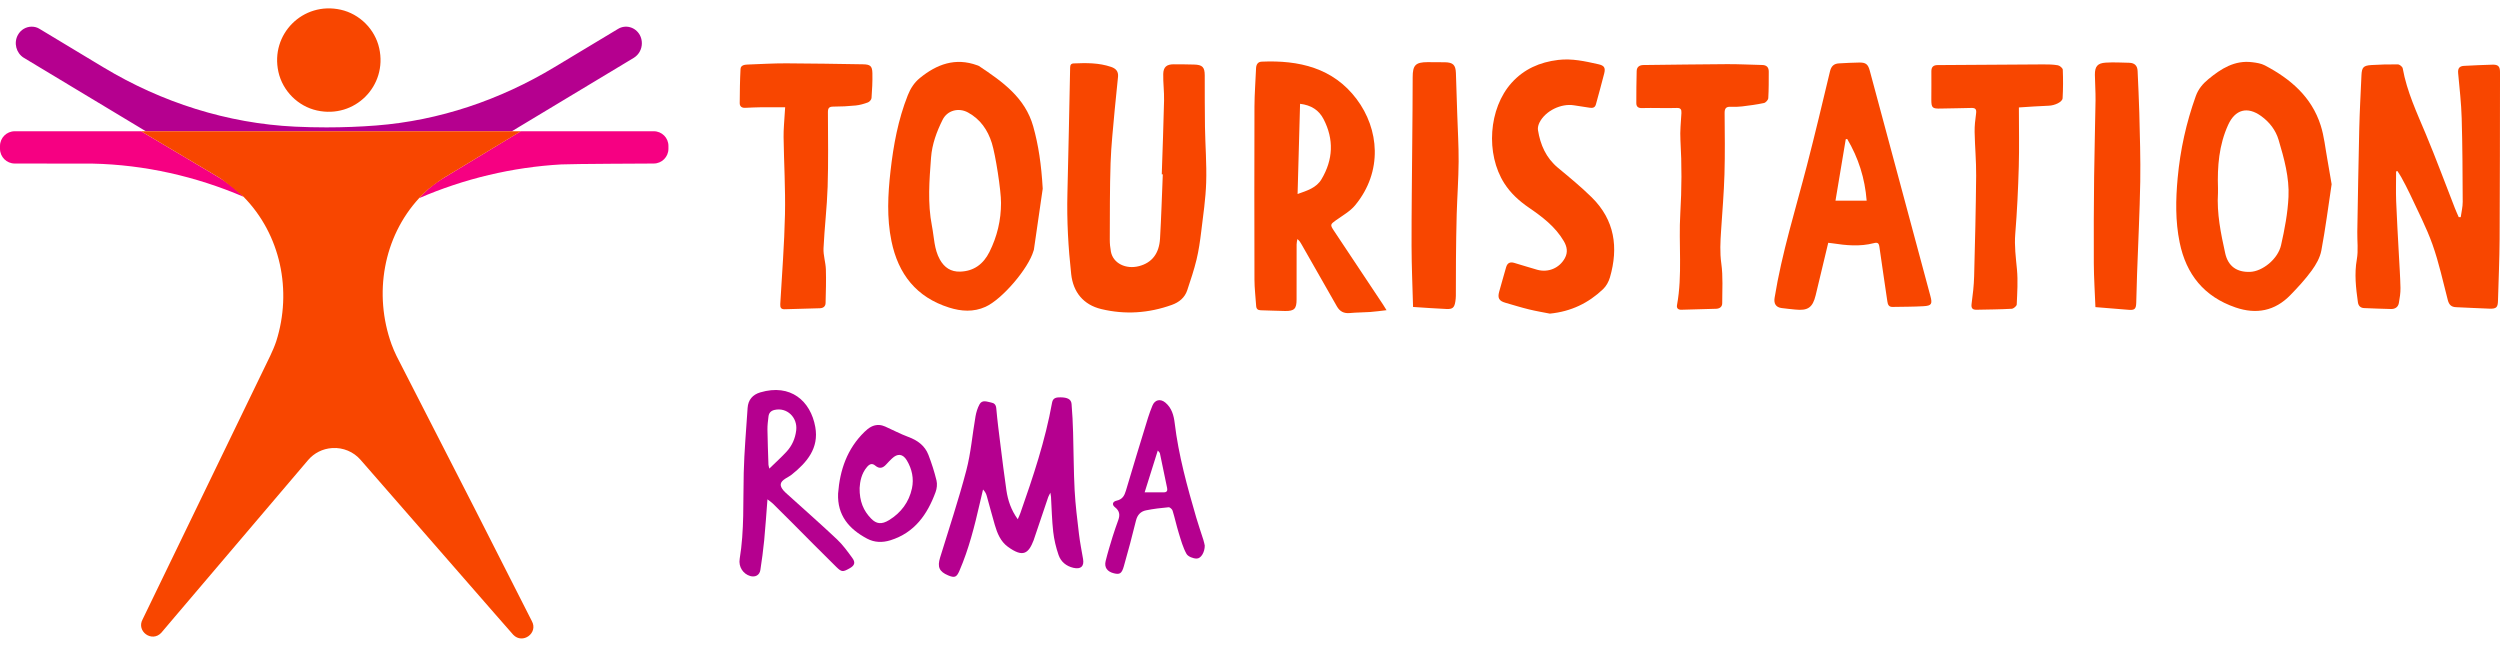 <svg width="228" height="59" viewBox="0 0 228 59" fill="none" xmlns="http://www.w3.org/2000/svg">
<path d="M21.871 17.608C21.266 17.037 20.584 16.552 19.868 16.128L12.867 11.969H13.299H9.666H9.668L1.345 11.97C0.602 11.97 0 12.572 0 13.315V13.569C0 14.311 0.603 14.914 1.345 14.914C1.345 14.914 8.213 14.916 8.448 14.922C13.202 15.023 17.858 16.086 22.201 17.94C22.137 17.876 22.078 17.807 22.012 17.743C21.966 17.698 21.919 17.653 21.871 17.608V17.608Z" fill="#F60082"/>
<path d="M59.625 11.97H51.785L47.501 11.969L40.581 16.158C40.05 16.479 39.531 16.825 39.068 17.238C39.065 17.24 39.064 17.242 39.061 17.244C38.767 17.507 38.492 17.786 38.228 18.071C42.327 16.298 46.715 15.248 51.196 14.995C52.093 14.944 59.616 14.914 59.616 14.914C60.359 14.914 60.961 14.311 60.961 13.569V13.307C60.961 12.569 60.363 11.97 59.625 11.97Z" fill="#F60082"/>
<path d="M30.183 11.969H46.68L47.264 11.618L57.814 5.267C58.28 4.973 58.538 4.468 58.538 3.946C58.538 3.685 58.478 3.425 58.349 3.189C57.944 2.466 57.056 2.213 56.357 2.642L50.539 6.141C45.599 9.114 40.057 11 34.31 11.445C32.844 11.559 31.324 11.618 29.766 11.618C28.798 11.618 27.845 11.595 26.911 11.551C20.738 11.257 14.751 9.342 9.455 6.155L8.552 5.612L3.622 2.642C3.39 2.491 3.139 2.432 2.889 2.432C2.39 2.432 1.898 2.701 1.631 3.189C1.234 3.912 1.475 4.838 2.165 5.267L12.716 11.618L13.3 11.969H30.183Z" fill="#B5008F"/>
<path d="M28.91 10.076C32.351 10.839 35.349 7.841 34.585 4.401C34.201 2.667 32.801 1.268 31.067 0.884C27.627 0.121 24.629 3.119 25.392 6.56C25.777 8.294 27.176 9.693 28.91 10.076Z" fill="#F84600"/>
<path d="M48.505 56.644L43.325 46.45L36.163 32.465C35.997 32.116 35.84 31.767 35.708 31.4C34.057 26.814 34.957 21.616 38.224 18.07C38.495 17.791 38.766 17.511 39.063 17.249C39.063 17.249 39.08 17.232 39.106 17.214C39.272 17.083 39.892 16.603 40.364 16.297C40.443 16.244 40.513 16.201 40.583 16.157L47.501 11.973H12.867L19.872 16.131C19.959 16.183 20.064 16.253 20.178 16.323C20.842 16.786 21.811 17.607 22.117 17.86C22.161 17.904 22.195 17.93 22.204 17.939C25.602 21.389 26.659 26.517 25.192 31.129C25.043 31.574 24.851 32.011 24.65 32.439L13.006 56.486C12.412 57.569 13.845 58.618 14.701 57.718L15.871 56.338L28.095 41.962C28.645 41.316 29.431 40.921 30.276 40.865C30.29 40.864 30.304 40.863 30.318 40.862C31.29 40.804 32.236 41.196 32.877 41.929L45.08 55.919L46.81 57.893C47.666 58.783 49.107 57.735 48.504 56.644H48.505Z" fill="#F84600"/>
<g clip-path="url(#clip0_676_1039)">
<path d="M218.524 15.64C218.524 16.549 218.496 17.458 218.53 18.366C218.59 19.945 218.689 21.524 218.771 23.103C218.826 24.155 218.901 25.208 218.923 26.261C218.932 26.719 218.857 27.183 218.776 27.637C218.711 28.005 218.434 28.189 218.067 28.182C217.246 28.165 216.425 28.13 215.605 28.097C215.276 28.084 215.087 27.889 215.043 27.578C214.86 26.274 214.708 24.981 214.943 23.65C215.087 22.839 214.972 21.983 214.986 21.147C215.041 17.999 215.089 14.852 215.165 11.704C215.204 10.093 215.295 8.482 215.365 6.871C215.397 6.146 215.539 5.978 216.274 5.932C217.078 5.882 217.886 5.86 218.691 5.874C218.844 5.876 219.101 6.084 219.127 6.23C219.51 8.357 220.423 10.29 221.247 12.261C222.178 14.488 223.013 16.756 223.893 19.005C223.998 19.275 224.121 19.537 224.235 19.803C224.296 19.804 224.357 19.805 224.418 19.806C224.481 19.341 224.601 18.875 224.599 18.41C224.588 15.866 224.58 13.322 224.506 10.78C224.466 9.407 224.309 8.036 224.182 6.665C224.142 6.223 224.308 6.025 224.737 6.006C225.604 5.969 226.47 5.913 227.338 5.897C227.837 5.888 228.001 6.07 228.001 6.576C227.994 11.65 227.995 16.725 227.965 21.8C227.954 23.675 227.867 25.551 227.816 27.426C227.8 28.024 227.679 28.168 227.061 28.151C226.039 28.123 225.017 28.051 223.995 28.016C223.547 28 223.347 27.781 223.238 27.359C222.798 25.666 222.429 23.946 221.845 22.303C221.288 20.735 220.504 19.247 219.805 17.73C219.558 17.195 219.274 16.679 218.996 16.16C218.891 15.963 218.758 15.782 218.638 15.594L218.524 15.64L218.524 15.64Z" fill="#F84600"/>
<path d="M105.953 15.897C106.026 13.649 106.114 11.403 106.163 9.155C106.181 8.353 106.07 7.548 106.087 6.746C106.101 6.107 106.407 5.864 107.038 5.864C107.659 5.864 108.279 5.87 108.9 5.887C109.661 5.908 109.868 6.121 109.872 6.868C109.879 8.435 109.868 10.003 109.893 11.57C109.921 13.26 110.057 14.952 110.004 16.638C109.957 18.134 109.732 19.627 109.552 21.116C109.448 21.976 109.326 22.84 109.123 23.681C108.895 24.623 108.583 25.547 108.277 26.469C108.051 27.149 107.535 27.567 106.877 27.804C104.766 28.564 102.611 28.712 100.428 28.185C98.81 27.794 97.872 26.647 97.692 24.997C97.424 22.558 97.287 20.115 97.348 17.661C97.443 13.831 97.52 10.001 97.596 6.17C97.601 5.922 97.67 5.795 97.928 5.783C99.077 5.734 100.217 5.722 101.333 6.101C101.798 6.259 102.004 6.538 101.965 6.991C101.876 8.009 101.747 9.023 101.659 10.041C101.519 11.646 101.339 13.251 101.285 14.86C101.208 17.185 101.223 19.514 101.212 21.841C101.21 22.211 101.247 22.587 101.315 22.951C101.514 24.01 102.676 24.593 103.898 24.266C105.052 23.958 105.715 23.129 105.795 21.755C105.908 19.805 105.966 17.852 106.047 15.901C106.016 15.9 105.984 15.898 105.953 15.897Z" fill="#F84600"/>
<path d="M126.453 28.289C125.877 28.355 125.421 28.422 124.963 28.454C124.345 28.497 123.722 28.491 123.106 28.55C122.559 28.601 122.188 28.407 121.919 27.931C120.844 26.03 119.757 24.136 118.674 22.239C118.592 22.094 118.508 21.95 118.319 21.802C118.295 21.963 118.252 22.124 118.252 22.285C118.246 23.962 118.249 25.638 118.248 27.314C118.248 28.157 118.043 28.373 117.212 28.363C116.468 28.353 115.724 28.315 114.98 28.297C114.716 28.291 114.58 28.174 114.562 27.908C114.51 27.104 114.409 26.3 114.407 25.496C114.393 20.235 114.391 14.974 114.407 9.713C114.411 8.552 114.508 7.391 114.552 6.229C114.565 5.881 114.719 5.638 115.064 5.623C118.456 5.475 121.579 6.185 123.722 9.035C125.777 11.767 126.135 15.635 123.589 18.72C123.13 19.277 122.444 19.652 121.844 20.084C121.322 20.459 121.293 20.5 121.649 21.036C123.142 23.284 124.639 25.53 126.133 27.777C126.216 27.903 126.292 28.033 126.452 28.289H126.453ZM118.566 9.468C118.491 12.209 118.416 14.917 118.34 17.694C119.218 17.382 120.052 17.134 120.521 16.346C121.582 14.561 121.67 12.718 120.709 10.863C120.283 10.04 119.576 9.587 118.566 9.468V9.468Z" fill="#F84600"/>
<path d="M212.645 16.8C212.346 18.784 212.086 20.829 211.706 22.851C211.585 23.494 211.222 24.133 210.829 24.672C210.246 25.471 209.568 26.208 208.876 26.918C207.465 28.363 205.78 28.691 203.881 28.04C201.018 27.058 199.379 25.031 198.783 22.106C198.386 20.159 198.421 18.204 198.603 16.232C198.839 13.669 199.386 11.188 200.255 8.767C200.489 8.116 200.897 7.637 201.4 7.223C202.557 6.27 203.793 5.475 205.395 5.673C205.79 5.721 206.213 5.784 206.557 5.964C208.89 7.19 210.817 8.833 211.646 11.436C211.963 12.431 212.065 13.496 212.255 14.531C212.389 15.259 212.506 15.991 212.645 16.801V16.8ZM202.281 17.161C202.281 17.301 202.288 17.441 202.28 17.58C202.163 19.461 202.538 21.285 202.94 23.101C203.202 24.284 204.001 24.839 205.207 24.795C206.326 24.755 207.744 23.637 208.033 22.359C208.36 20.914 208.641 19.435 208.711 17.961C208.795 16.189 208.314 14.459 207.811 12.765C207.544 11.869 206.985 11.14 206.218 10.585C204.962 9.677 203.848 9.981 203.208 11.386C202.368 13.229 202.215 15.177 202.281 17.161L202.281 17.161Z" fill="#F84600"/>
<path d="M95.097 17.203C94.866 18.796 94.579 20.788 94.29 22.779C94.286 22.81 94.269 22.838 94.26 22.868C93.802 24.482 91.393 27.302 89.87 27.985C88.779 28.475 87.666 28.4 86.557 28.05C83.568 27.106 81.919 24.995 81.301 21.99C80.864 19.866 80.975 17.734 81.215 15.601C81.481 13.239 81.907 10.916 82.789 8.692C83.036 8.066 83.379 7.533 83.894 7.114C85.437 5.857 87.126 5.229 89.112 5.951C89.171 5.972 89.234 5.988 89.284 6.022C91.401 7.434 93.488 8.892 94.228 11.523C94.711 13.24 94.97 15.004 95.096 17.204L95.097 17.203ZM91.293 18.501C91.3 17.386 90.791 14.115 90.457 13.051C90.08 11.849 89.407 10.875 88.287 10.261C87.423 9.787 86.393 10.066 85.967 10.92C85.425 12.005 85.003 13.147 84.912 14.365C84.757 16.448 84.584 18.537 84.994 20.615C85.196 21.642 85.184 22.717 85.716 23.67C86.125 24.402 86.722 24.797 87.563 24.772C88.822 24.735 89.687 24.076 90.235 22.983C90.94 21.575 91.297 20.08 91.293 18.502L91.293 18.501Z" fill="#F84600"/>
<path d="M166.735 22.143C166.345 23.771 165.97 25.352 165.588 26.931C165.316 28.052 164.876 28.355 163.719 28.231C163.303 28.186 162.885 28.151 162.471 28.093C161.962 28.022 161.759 27.687 161.842 27.171C162.507 23.061 163.756 19.096 164.795 15.079C165.532 12.23 166.212 9.366 166.896 6.504C167.008 6.033 167.254 5.803 167.716 5.78C168.335 5.748 168.955 5.71 169.575 5.703C170.169 5.697 170.368 5.866 170.524 6.448C172.367 13.296 174.209 20.145 176.051 26.994C176.246 27.719 176.163 27.882 175.439 27.925C174.496 27.981 173.548 27.973 172.603 27.992C172.26 27.999 172.168 27.786 172.126 27.487C171.889 25.831 171.633 24.177 171.402 22.519C171.353 22.169 171.242 22.085 170.889 22.176C169.632 22.502 168.366 22.383 167.103 22.187C166.998 22.171 166.892 22.162 166.735 22.143V22.143ZM168.465 12.674C168.421 12.681 168.377 12.688 168.333 12.695C168.022 14.555 167.712 16.416 167.397 18.298H170.239C170.08 16.252 169.485 14.395 168.465 12.674L168.465 12.674Z" fill="#F84600"/>
<path d="M141.348 28.603C140.771 28.488 140.1 28.378 139.441 28.216C138.72 28.04 138.01 27.817 137.296 27.613C136.722 27.449 136.565 27.196 136.721 26.617C136.921 25.87 137.149 25.13 137.354 24.384C137.463 23.986 137.712 23.861 138.091 23.973C138.789 24.178 139.481 24.4 140.181 24.598C141.194 24.886 142.217 24.457 142.717 23.541C143.005 23.012 142.917 22.5 142.623 21.998C141.848 20.672 140.66 19.776 139.427 18.932C138.546 18.328 137.775 17.628 137.195 16.723C135.477 14.037 135.755 9.888 137.863 7.548C138.986 6.301 140.43 5.667 142.102 5.466C143.369 5.313 144.565 5.59 145.772 5.858C146.301 5.975 146.433 6.174 146.306 6.688C146.075 7.634 145.798 8.569 145.549 9.512C145.464 9.833 145.242 9.864 144.975 9.824C144.5 9.754 144.025 9.682 143.551 9.605C142.377 9.414 140.956 10.1 140.412 11.153C140.304 11.361 140.226 11.635 140.262 11.858C140.479 13.21 140.998 14.402 142.091 15.307C143.141 16.178 144.201 17.047 145.171 18.003C147.263 20.067 147.618 22.573 146.825 25.303C146.712 25.691 146.488 26.098 146.198 26.373C144.87 27.633 143.3 28.408 141.348 28.603V28.603Z" fill="#F84600"/>
<path d="M151.327 9.852C150.8 9.851 150.272 9.837 149.745 9.856C149.413 9.868 149.232 9.731 149.232 9.41C149.232 8.433 149.238 7.455 149.265 6.479C149.275 6.111 149.508 5.935 149.882 5.931C152.424 5.904 154.966 5.862 157.508 5.85C158.577 5.845 159.646 5.903 160.716 5.927C161.123 5.936 161.313 6.147 161.311 6.538C161.308 7.342 161.316 8.149 161.267 8.951C161.258 9.112 161.036 9.361 160.875 9.395C160.214 9.537 159.541 9.625 158.869 9.706C158.532 9.747 158.186 9.754 157.847 9.738C157.427 9.717 157.282 9.881 157.285 10.305C157.299 12.164 157.327 14.026 157.272 15.884C157.221 17.603 157.075 19.319 156.963 21.035C156.898 22.037 156.841 23.022 156.984 24.04C157.15 25.226 157.064 26.449 157.066 27.657C157.067 27.993 156.819 28.15 156.506 28.161C155.452 28.198 154.398 28.222 153.344 28.249C153.056 28.257 152.889 28.119 152.943 27.822C153.452 25.05 153.078 22.247 153.243 19.464C153.375 17.232 153.387 15.005 153.255 12.772C153.207 11.957 153.299 11.131 153.346 10.312C153.365 9.979 153.272 9.829 152.91 9.846C152.383 9.871 151.855 9.853 151.327 9.852V9.852Z" fill="#F84600"/>
<path d="M184.123 9.799C184.123 11.671 184.163 13.438 184.113 15.203C184.054 17.247 183.958 19.293 183.792 21.331C183.702 22.428 183.844 23.486 183.946 24.565C184.045 25.623 183.972 26.701 183.926 27.768C183.92 27.911 183.637 28.151 183.473 28.16C182.405 28.219 181.334 28.228 180.264 28.249C179.889 28.256 179.753 28.107 179.81 27.698C179.923 26.871 180.019 26.036 180.041 25.203C180.124 22.148 180.197 19.093 180.225 16.038C180.237 14.706 180.111 13.374 180.086 12.041C180.075 11.486 180.14 10.927 180.216 10.376C180.267 10.001 180.2 9.829 179.779 9.845C178.864 9.88 177.949 9.87 177.035 9.899C176.229 9.924 176.136 9.851 176.137 9.068C176.138 8.215 176.151 7.361 176.141 6.507C176.137 6.11 176.322 5.939 176.702 5.936C179.913 5.914 183.124 5.889 186.336 5.873C186.785 5.871 187.24 5.877 187.679 5.954C187.854 5.985 188.121 6.214 188.126 6.362C188.161 7.225 188.159 8.092 188.11 8.955C188.09 9.311 187.378 9.623 186.848 9.641C185.985 9.669 185.123 9.738 184.124 9.799L184.123 9.799Z" fill="#F84600"/>
<path d="M71.606 9.781C70.841 9.781 70.119 9.774 69.397 9.783C68.916 9.789 68.436 9.812 67.956 9.834C67.651 9.849 67.46 9.701 67.462 9.409C67.469 8.371 67.481 7.332 67.536 6.296C67.553 5.953 67.888 5.897 68.176 5.887C69.354 5.843 70.532 5.773 71.71 5.776C74.037 5.783 76.363 5.829 78.689 5.864C79.363 5.874 79.547 6.013 79.562 6.668C79.581 7.426 79.538 8.186 79.483 8.943C79.472 9.086 79.3 9.285 79.158 9.338C78.8 9.472 78.421 9.581 78.043 9.62C77.365 9.689 76.681 9.723 76 9.723C75.608 9.723 75.504 9.862 75.506 10.239C75.515 12.504 75.552 14.772 75.481 17.035C75.421 18.908 75.192 20.775 75.105 22.648C75.075 23.284 75.3 23.929 75.32 24.572C75.352 25.593 75.32 26.615 75.293 27.636C75.286 27.939 75.085 28.103 74.771 28.112C73.701 28.141 72.632 28.171 71.563 28.203C71.232 28.213 71.142 28.049 71.16 27.737C71.316 25.014 71.532 22.291 71.59 19.566C71.64 17.213 71.495 14.855 71.463 12.499C71.453 11.787 71.529 11.075 71.567 10.363C71.577 10.181 71.591 9.999 71.606 9.781L71.606 9.781Z" fill="#F84600"/>
<path d="M92.821 47.354C92.923 47.115 93.001 46.955 93.06 46.788C94.217 43.487 95.33 40.173 95.949 36.718C96.028 36.274 96.353 36.232 96.722 36.237C97.349 36.245 97.688 36.406 97.726 36.837C97.803 37.712 97.84 38.592 97.867 39.47C97.919 41.22 97.915 42.972 98.007 44.72C98.078 46.047 98.245 47.37 98.401 48.69C98.492 49.457 98.643 50.217 98.775 50.978C98.891 51.648 98.573 51.943 97.894 51.786C97.238 51.634 96.752 51.229 96.542 50.618C96.307 49.938 96.136 49.22 96.054 48.506C95.933 47.446 95.914 46.374 95.851 45.307C95.846 45.233 95.829 45.16 95.794 44.935C95.687 45.152 95.628 45.242 95.595 45.34C95.162 46.615 94.732 47.891 94.302 49.167C94.292 49.196 94.285 49.227 94.274 49.256C93.798 50.49 93.303 50.873 91.92 49.868C91.25 49.381 90.949 48.633 90.724 47.866C90.466 46.99 90.241 46.105 89.992 45.227C89.935 45.026 89.842 44.836 89.652 44.643C89.555 45.056 89.457 45.468 89.362 45.881C88.881 47.979 88.359 50.065 87.502 52.05C87.243 52.651 87.064 52.723 86.472 52.475C85.657 52.133 85.474 51.709 85.735 50.857C86.547 48.211 87.425 45.581 88.127 42.906C88.549 41.298 88.68 39.616 88.967 37.971C89.032 37.597 89.15 37.214 89.33 36.881C89.573 36.43 90 36.636 90.371 36.704C90.678 36.76 90.831 36.897 90.862 37.255C90.958 38.364 91.103 39.469 91.241 40.575C91.414 41.955 91.582 43.336 91.784 44.711C91.92 45.633 92.208 46.509 92.821 47.356V47.354Z" fill="#B5008F"/>
<path d="M128.871 27.994C128.821 26.102 128.737 24.275 128.734 22.448C128.728 19.314 128.773 16.18 128.796 13.046C128.811 11.046 128.837 9.046 128.836 7.047C128.836 5.95 129.09 5.67 130.198 5.668C130.725 5.667 131.253 5.666 131.781 5.678C132.516 5.694 132.752 5.921 132.779 6.659C132.827 7.915 132.861 9.171 132.901 10.426C132.946 11.868 133.038 13.309 133.027 14.75C133.015 16.346 132.899 17.941 132.851 19.537C132.811 20.901 132.798 22.267 132.784 23.631C132.773 24.749 132.779 25.866 132.774 26.983C132.773 27.152 132.754 27.323 132.729 27.491C132.644 28.042 132.487 28.204 131.937 28.181C130.947 28.14 129.96 28.063 128.871 27.994Z" fill="#F84600"/>
<path d="M191.103 28.008C191.05 26.644 190.964 25.345 190.956 24.045C190.942 21.406 190.955 18.767 190.984 16.129C191.009 13.802 191.081 11.476 191.113 9.15C191.124 8.376 191.061 7.6 191.054 6.825C191.048 6.058 191.292 5.758 192.05 5.712C192.76 5.668 193.476 5.707 194.188 5.725C194.663 5.738 194.931 5.979 194.95 6.476C194.999 7.746 195.076 9.015 195.105 10.286C195.153 12.379 195.227 14.475 195.191 16.568C195.142 19.373 194.999 22.177 194.9 24.982C194.869 25.866 194.855 26.75 194.825 27.633C194.805 28.196 194.662 28.303 194.104 28.253C193.132 28.166 192.16 28.094 191.103 28.009L191.103 28.008Z" fill="#F84600"/>
<path d="M69.992 45.539C69.887 46.878 69.81 48.081 69.694 49.281C69.606 50.187 69.482 51.091 69.344 51.991C69.273 52.457 68.874 52.667 68.42 52.534C67.779 52.347 67.337 51.699 67.459 50.968C67.889 48.367 67.762 45.745 67.828 43.129C67.877 41.151 68.053 39.176 68.182 37.2C68.231 36.465 68.642 35.992 69.334 35.786C72.103 34.964 73.931 36.569 74.354 38.941C74.7 40.875 73.599 42.165 72.213 43.278C72.033 43.423 71.82 43.525 71.624 43.651C71.114 43.978 71.067 44.286 71.47 44.752C71.591 44.892 71.737 45.011 71.874 45.136C73.369 46.489 74.884 47.82 76.349 49.203C76.874 49.699 77.303 50.303 77.733 50.889C78.039 51.306 77.939 51.578 77.484 51.831C76.876 52.169 76.77 52.193 76.272 51.706C74.899 50.362 73.554 48.989 72.196 47.628C71.626 47.057 71.055 46.487 70.479 45.922C70.363 45.808 70.222 45.718 69.992 45.538L69.992 45.539ZM70.162 42.736C70.746 42.167 71.26 41.706 71.727 41.2C72.231 40.655 72.525 39.999 72.614 39.248C72.754 38.067 71.766 37.128 70.641 37.384C70.306 37.46 70.124 37.659 70.086 37.981C70.037 38.38 69.986 38.782 69.991 39.182C70.006 40.249 70.049 41.316 70.083 42.383C70.085 42.441 70.108 42.498 70.162 42.736Z" fill="#B5008F"/>
<path d="M109.874 49.753C109.879 50.339 109.547 50.934 109.143 50.941C108.823 50.946 108.346 50.76 108.207 50.51C107.885 49.93 107.704 49.267 107.506 48.625C107.296 47.946 107.149 47.249 106.94 46.571C106.899 46.438 106.692 46.251 106.577 46.262C105.887 46.324 105.194 46.404 104.515 46.543C104.033 46.641 103.729 46.955 103.601 47.477C103.26 48.874 102.889 50.263 102.494 51.645C102.303 52.317 102.114 52.414 101.593 52.286C100.983 52.138 100.692 51.75 100.834 51.17C101.021 50.407 101.253 49.654 101.484 48.902C101.638 48.4 101.819 47.905 101.994 47.41C102.155 46.955 102.103 46.585 101.688 46.262C101.39 46.031 101.454 45.746 101.836 45.66C102.356 45.544 102.544 45.219 102.682 44.751C103.339 42.526 104.021 40.308 104.702 38.09C104.815 37.721 104.954 37.358 105.099 36.999C105.32 36.451 105.831 36.335 106.29 36.724C106.864 37.21 107.048 37.888 107.132 38.585C107.484 41.531 108.275 44.375 109.1 47.212C109.298 47.894 109.538 48.566 109.75 49.244C109.815 49.449 109.852 49.662 109.874 49.753H109.874ZM104.392 44.9C105.059 44.9 105.599 44.898 106.139 44.901C106.416 44.903 106.491 44.753 106.442 44.51C106.225 43.452 106.007 42.394 105.783 41.337C105.77 41.276 105.701 41.227 105.59 41.087C105.182 42.385 104.801 43.6 104.392 44.9V44.9Z" fill="#B5008F"/>
<path d="M76.435 45.001C76.597 42.858 77.262 40.924 78.844 39.385C79.216 39.023 79.636 38.723 80.193 38.761C80.372 38.773 80.557 38.825 80.722 38.898C81.426 39.209 82.108 39.577 82.828 39.843C83.675 40.155 84.348 40.64 84.674 41.487C84.966 42.247 85.216 43.029 85.409 43.82C85.488 44.147 85.446 44.55 85.328 44.87C84.579 46.914 83.412 48.585 81.206 49.273C80.481 49.499 79.758 49.483 79.085 49.127C77.439 48.255 76.35 47.008 76.434 45.001H76.435ZM78.397 44.501C78.379 45.721 78.747 46.58 79.45 47.299C79.925 47.786 80.397 47.856 81.087 47.432C82.175 46.764 82.903 45.79 83.171 44.537C83.361 43.648 83.173 42.778 82.709 41.996C82.338 41.372 81.855 41.33 81.34 41.823C81.161 41.994 80.988 42.172 80.822 42.356C80.518 42.694 80.203 42.785 79.823 42.463C79.537 42.221 79.303 42.316 79.072 42.587C78.546 43.203 78.433 43.941 78.397 44.5L78.397 44.501Z" fill="#B5008F"/>
</g>
<defs>
<clipPath id="clip0_676_1039">
<rect width="160.562" height="47.186" fill="white" transform="translate(67.439 5.422)"/>
</clipPath>
</defs>
</svg>
